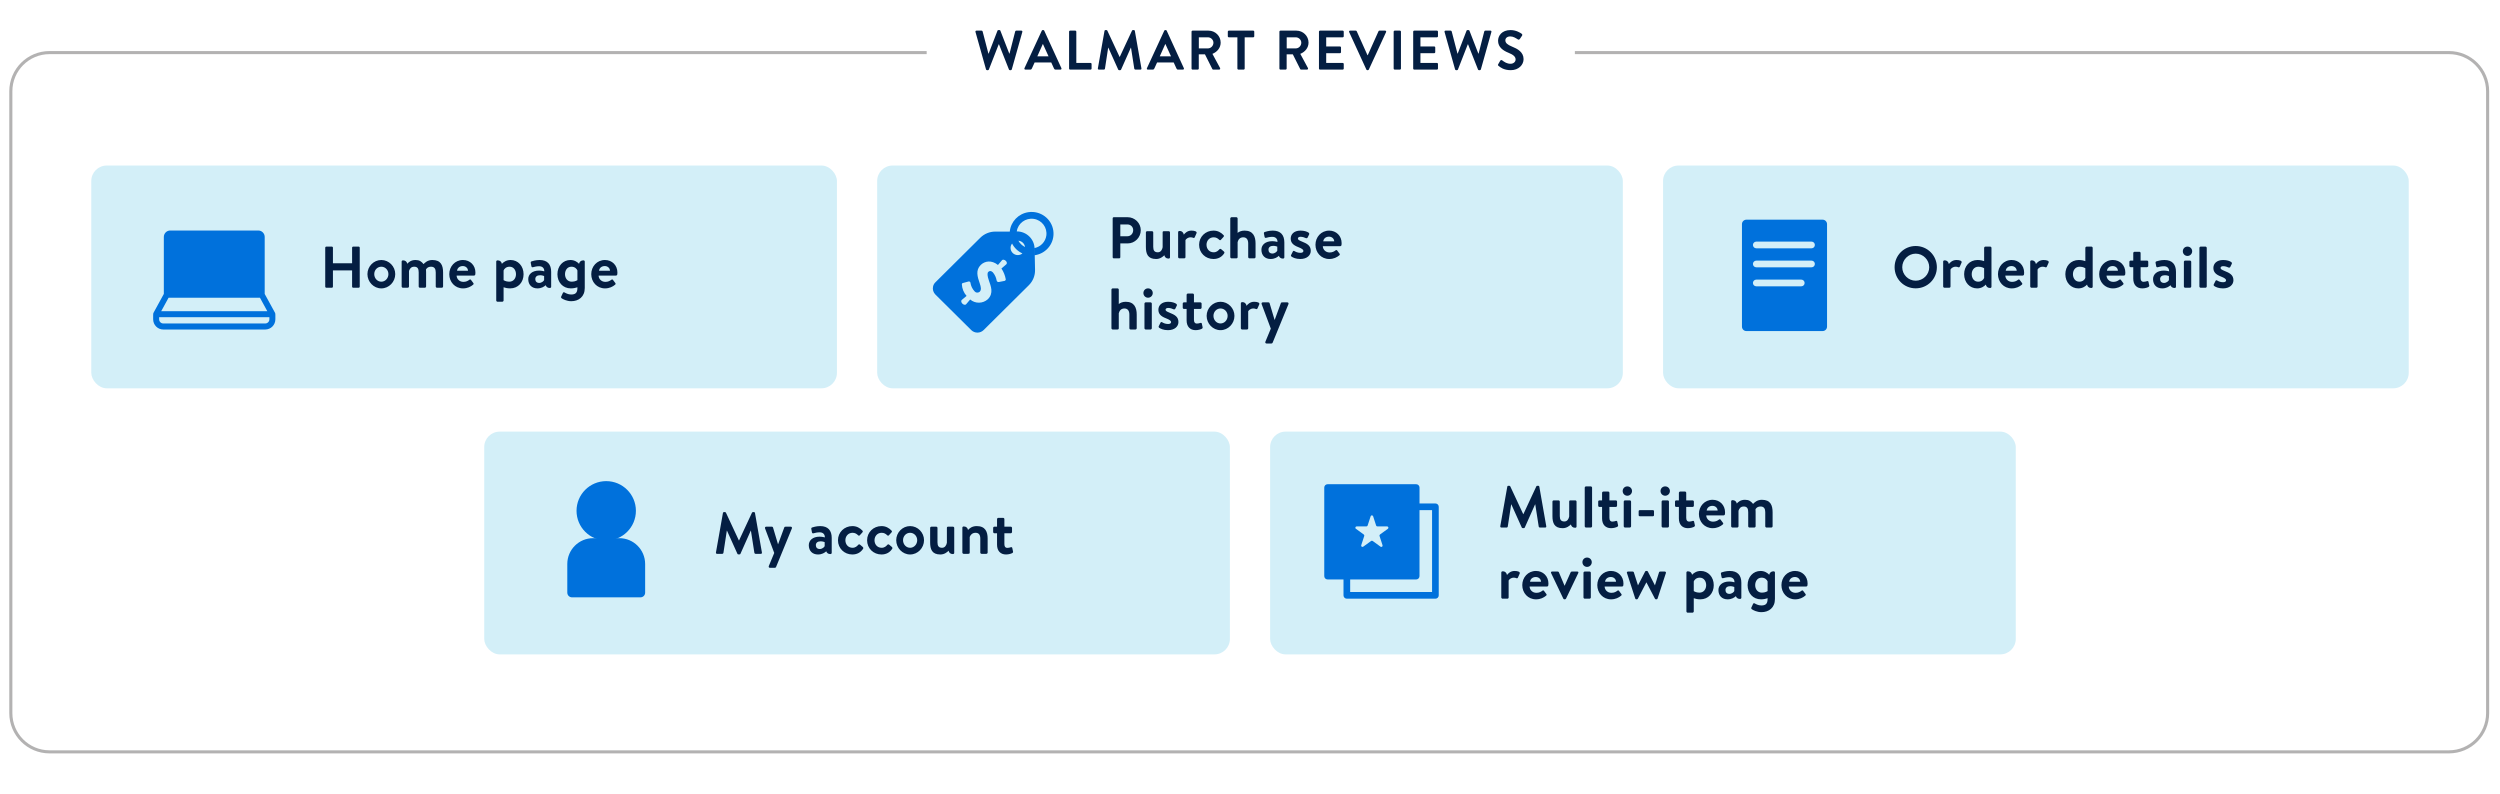 <?xml version="1.0" encoding="UTF-8"?> <svg xmlns="http://www.w3.org/2000/svg" width="1616" height="513" viewBox="0 0 1616 513" fill="none"><g clip-path="url(#clip0_1_2)"><path fill-rule="evenodd" clip-rule="evenodd" d="M599 33H32C17.641 33 6 44.641 6 59V461C6 475.359 17.641 487 32 487H1583C1597.36 487 1609 475.359 1609 461V59C1609 44.641 1597.36 33 1583 33H1018V35H1583C1596.25 35 1607 45.745 1607 59V461C1607 474.255 1596.25 485 1583 485H32C18.745 485 8 474.255 8 461V59C8 45.745 18.745 35 32 35H599V33Z" fill="#B3B2B2"></path><rect x="59" y="107" width="482" height="144" rx="10" fill="#D3EFF8"></rect><rect x="567" y="107" width="482" height="144" rx="10" fill="#D3EFF8"></rect><rect x="1075" y="107" width="482" height="144" rx="10" fill="#D3EFF8"></rect><rect x="313" y="279" width="482" height="144" rx="10" fill="#D3EFF8"></rect><rect x="821" y="279" width="482" height="144" rx="10" fill="#D3EFF8"></rect><path d="M637.357 44.856L630.553 20.664C630.409 20.16 630.697 19.8 631.201 19.8H634.513C634.801 19.8 635.089 20.052 635.161 20.304L638.905 34.668H639.049L644.773 19.836C644.845 19.62 645.025 19.44 645.385 19.44H646.033C646.393 19.44 646.573 19.62 646.645 19.836L652.405 34.668H652.549L656.221 20.304C656.293 20.052 656.581 19.8 656.869 19.8H660.181C660.685 19.8 660.973 20.16 660.829 20.664L654.025 44.856C653.953 45.144 653.665 45.36 653.377 45.36H652.801C652.477 45.36 652.261 45.18 652.189 44.964L645.745 28.656H645.565L639.193 44.964C639.085 45.18 638.941 45.36 638.581 45.36H638.005C637.717 45.36 637.429 45.144 637.357 44.856ZM662.831 45C662.291 45 662.003 44.532 662.219 44.064L673.415 19.836C673.523 19.62 673.703 19.44 674.027 19.44H674.387C674.747 19.44 674.891 19.62 674.999 19.836L686.087 44.064C686.303 44.532 686.015 45 685.475 45H682.343C681.803 45 681.551 44.784 681.299 44.28L679.535 40.392H668.771L667.007 44.28C666.863 44.64 666.539 45 665.963 45H662.831ZM670.535 36.396H677.771L674.171 28.476H674.063L670.535 36.396ZM691.054 44.316V20.484C691.054 20.124 691.342 19.8 691.738 19.8H695.05C695.41 19.8 695.734 20.124 695.734 20.484V40.68H704.914C705.31 40.68 705.598 41.004 705.598 41.364V44.316C705.598 44.676 705.31 45 704.914 45H691.738C691.342 45 691.054 44.676 691.054 44.316ZM709.662 44.172L713.946 19.98C713.982 19.692 714.198 19.44 714.594 19.44H715.17C715.458 19.44 715.674 19.584 715.782 19.8L723.702 36.792C723.774 36.792 723.774 36.792 723.81 36.792L731.73 19.8C731.838 19.584 732.018 19.44 732.342 19.44H732.918C733.314 19.44 733.53 19.692 733.566 19.98L737.814 44.172C737.922 44.676 737.634 45 737.166 45H733.89C733.566 45 733.278 44.712 733.206 44.46L731.082 30.816C731.046 30.816 730.974 30.816 730.974 30.816L724.674 44.964C724.602 45.18 724.386 45.36 724.062 45.36H723.414C723.09 45.36 722.91 45.18 722.802 44.964L716.43 30.816C716.43 30.816 716.358 30.816 716.322 30.816L714.234 44.46C714.198 44.712 713.91 45 713.586 45H710.346C709.878 45 709.59 44.676 709.662 44.172ZM741.989 45C741.449 45 741.161 44.532 741.377 44.064L752.573 19.836C752.681 19.62 752.861 19.44 753.185 19.44H753.545C753.905 19.44 754.049 19.62 754.157 19.836L765.245 44.064C765.461 44.532 765.173 45 764.633 45H761.501C760.961 45 760.709 44.784 760.457 44.28L758.693 40.392H747.929L746.165 44.28C746.021 44.64 745.697 45 745.121 45H741.989ZM749.693 36.396H756.929L753.329 28.476H753.221L749.693 36.396ZM770.212 44.316V20.484C770.212 20.124 770.5 19.8 770.896 19.8H781.192C785.512 19.8 789.04 23.256 789.04 27.54C789.04 30.852 786.844 33.552 783.712 34.812L788.644 43.956C788.896 44.424 788.644 45 788.032 45H784.252C783.928 45 783.748 44.82 783.676 44.676L778.888 35.136H774.892V44.316C774.892 44.676 774.568 45 774.208 45H770.896C770.5 45 770.212 44.676 770.212 44.316ZM774.928 31.284H780.796C782.704 31.284 784.36 29.628 784.36 27.612C784.36 25.704 782.704 24.12 780.796 24.12H774.928V31.284ZM799.846 44.316V24.12H794.338C793.942 24.12 793.654 23.796 793.654 23.436V20.484C793.654 20.124 793.942 19.8 794.338 19.8H810.07C810.466 19.8 810.754 20.124 810.754 20.484V23.436C810.754 23.796 810.466 24.12 810.07 24.12H804.562V44.316C804.562 44.676 804.238 45 803.878 45H800.53C800.17 45 799.846 44.676 799.846 44.316ZM827.01 44.316V20.484C827.01 20.124 827.298 19.8 827.694 19.8H837.99C842.31 19.8 845.838 23.256 845.838 27.54C845.838 30.852 843.642 33.552 840.51 34.812L845.442 43.956C845.694 44.424 845.442 45 844.83 45H841.05C840.726 45 840.546 44.82 840.474 44.676L835.686 35.136H831.69V44.316C831.69 44.676 831.366 45 831.006 45H827.694C827.298 45 827.01 44.676 827.01 44.316ZM831.726 31.284H837.594C839.502 31.284 841.158 29.628 841.158 27.612C841.158 25.704 839.502 24.12 837.594 24.12H831.726V31.284ZM852.576 44.316V20.484C852.576 20.124 852.864 19.8 853.26 19.8H867.912C868.308 19.8 868.596 20.124 868.596 20.484V23.436C868.596 23.796 868.308 24.12 867.912 24.12H857.256V30.024H866.148C866.508 30.024 866.832 30.348 866.832 30.708V33.696C866.832 34.092 866.508 34.38 866.148 34.38H857.256V40.68H867.912C868.308 40.68 868.596 41.004 868.596 41.364V44.316C868.596 44.676 868.308 45 867.912 45H853.26C852.864 45 852.576 44.676 852.576 44.316ZM883.218 44.964L872.094 20.736C871.878 20.268 872.166 19.8 872.706 19.8H876.378C876.702 19.8 876.918 20.016 876.99 20.196L883.938 35.676H884.118L891.066 20.196C891.138 20.016 891.354 19.8 891.678 19.8H895.35C895.89 19.8 896.178 20.268 895.962 20.736L884.802 44.964C884.694 45.18 884.514 45.36 884.19 45.36H883.83C883.506 45.36 883.326 45.18 883.218 44.964ZM900.86 44.316V20.484C900.86 20.124 901.184 19.8 901.544 19.8H904.892C905.252 19.8 905.576 20.124 905.576 20.484V44.316C905.576 44.676 905.252 45 904.892 45H901.544C901.184 45 900.86 44.676 900.86 44.316ZM913.488 44.316V20.484C913.488 20.124 913.776 19.8 914.172 19.8H928.824C929.22 19.8 929.508 20.124 929.508 20.484V23.436C929.508 23.796 929.22 24.12 928.824 24.12H918.168V30.024H927.06C927.42 30.024 927.744 30.348 927.744 30.708V33.696C927.744 34.092 927.42 34.38 927.06 34.38H918.168V40.68H928.824C929.22 40.68 929.508 41.004 929.508 41.364V44.316C929.508 44.676 929.22 45 928.824 45H914.172C913.776 45 913.488 44.676 913.488 44.316ZM940.566 44.856L933.762 20.664C933.618 20.16 933.906 19.8 934.41 19.8H937.722C938.01 19.8 938.298 20.052 938.37 20.304L942.114 34.668H942.258L947.982 19.836C948.054 19.62 948.234 19.44 948.594 19.44H949.242C949.602 19.44 949.782 19.62 949.854 19.836L955.614 34.668H955.758L959.43 20.304C959.502 20.052 959.79 19.8 960.078 19.8H963.39C963.894 19.8 964.182 20.16 964.038 20.664L957.234 44.856C957.162 45.144 956.874 45.36 956.586 45.36H956.01C955.686 45.36 955.47 45.18 955.398 44.964L948.954 28.656H948.774L942.402 44.964C942.294 45.18 942.15 45.36 941.79 45.36H941.214C940.926 45.36 940.638 45.144 940.566 44.856ZM976.557 45.36C972.021 45.36 969.681 43.452 968.637 42.552C968.277 42.264 968.133 42.048 968.457 41.472L969.753 39.24C970.041 38.736 970.653 38.736 970.977 38.988C972.453 40.104 974.073 41.22 976.413 41.22C978.285 41.22 979.689 39.996 979.689 38.448C979.689 36.612 978.141 35.352 975.117 34.128C971.733 32.76 968.349 30.6 968.349 26.352C968.349 23.148 970.725 19.44 976.449 19.44C980.121 19.44 982.929 21.312 983.649 21.852C984.009 22.068 984.117 22.68 983.865 23.04L982.497 25.092C982.209 25.524 981.669 25.812 981.237 25.524C979.689 24.552 978.213 23.544 976.233 23.544C974.181 23.544 973.065 24.696 973.065 26.064C973.065 27.756 974.397 28.908 977.313 30.096C980.805 31.5 984.837 33.588 984.837 38.232C984.837 41.94 981.633 45.36 976.557 45.36Z" fill="#041E42"></path><path d="M210.23 185.278V160.122C210.23 159.742 210.572 159.4 210.952 159.4H214.486C214.904 159.4 215.208 159.742 215.208 160.122V170.192H227.596V160.122C227.596 159.742 227.9 159.4 228.318 159.4H231.814C232.194 159.4 232.536 159.742 232.536 160.122V185.278C232.536 185.658 232.194 186 231.814 186H228.318C227.9 186 227.596 185.658 227.596 185.278V174.79H215.208V185.278C215.208 185.658 214.904 186 214.486 186H210.952C210.572 186 210.23 185.658 210.23 185.278ZM237.508 177.184C237.508 172.244 241.536 168.064 246.476 168.064C251.454 168.064 255.482 172.244 255.482 177.184C255.482 182.2 251.454 186.418 246.476 186.418C241.536 186.418 237.508 182.2 237.508 177.184ZM241.916 177.184C241.916 179.882 243.93 182.086 246.476 182.086C249.022 182.086 251.074 179.882 251.074 177.184C251.074 174.524 249.022 172.396 246.476 172.396C243.93 172.396 241.916 174.524 241.916 177.184ZM259.622 185.164V169.09C259.622 168.672 259.926 168.292 260.534 168.292C262.092 168.292 263.004 169.242 263.27 170.496C264.03 169.622 265.588 168.064 268.552 168.064C271.098 168.064 272.352 168.976 273.796 170.724C274.556 169.926 276.304 168.064 279.458 168.064C285.082 168.064 286.412 171.636 286.412 176.196V185.164C286.412 185.62 286.032 186 285.538 186H282.498C282.042 186 281.662 185.62 281.662 185.164V176.082C281.662 173.802 280.826 172.396 278.622 172.396C276.076 172.396 275.354 174.22 275.354 174.22C275.354 174.22 275.43 175.094 275.43 175.892V185.164C275.43 185.62 275.012 186 274.594 186H271.478C270.984 186 270.642 185.62 270.642 185.164V176.082C270.642 173.802 269.996 172.396 267.754 172.396C265.588 172.396 264.79 173.916 264.372 175.132V185.164C264.372 185.62 263.954 186 263.536 186H260.458C260.04 186 259.622 185.62 259.622 185.164ZM290.406 177.222C290.406 172.282 294.054 168.064 299.26 168.064C303.82 168.064 307.316 171.446 307.316 176.196C307.316 176.462 307.278 177.07 307.24 177.336C307.202 177.792 306.784 178.134 306.404 178.134H295.156C295.194 180.3 296.98 182.2 299.526 182.2C301.274 182.2 302.49 181.554 303.288 180.908C303.706 180.566 304.162 180.528 304.428 180.908L305.91 182.884C306.214 183.226 306.252 183.644 305.834 184.024C304.314 185.316 302.148 186.418 299.298 186.418C294.054 186.418 290.406 182.238 290.406 177.222ZM295.422 175.018H302.528C302.452 173.308 301.084 171.978 299.146 171.978C297.018 171.978 295.65 173.27 295.422 175.018ZM338.438 177.26C338.438 182.39 334.98 186.418 329.736 186.418C327.988 186.418 326.316 186 325.518 185.696V194.208C325.518 194.626 325.1 195.044 324.682 195.044H321.604C321.148 195.044 320.768 194.626 320.768 194.208V169.09C320.768 168.672 321.072 168.292 321.68 168.292C323.276 168.292 324.15 169.242 324.416 170.534C325.442 169.432 327.304 168.064 330.04 168.064C334.828 168.064 338.438 171.94 338.438 177.26ZM325.518 174.828V181.098C325.518 181.098 326.962 182.086 329.166 182.086C332.054 182.086 333.536 179.73 333.536 177.26C333.536 174.79 332.13 172.396 329.394 172.396C327.114 172.396 325.898 173.84 325.518 174.828ZM341.455 180.414C341.455 177.298 344.001 174.904 348.447 174.904C350.233 174.904 351.829 175.398 351.829 175.398C351.905 173.156 350.385 172.092 348.523 172.092C346.965 172.092 345.483 172.434 344.457 172.738C343.887 172.928 343.545 172.51 343.469 171.978L343.089 170.002C342.937 169.356 343.279 169.052 343.659 168.938C344.039 168.786 346.395 168.064 348.789 168.064C353.881 168.064 356.275 170.914 356.275 175.702V185.354C356.275 185.772 355.971 186.152 355.363 186.152C353.957 186.152 353.083 185.392 352.741 184.366C351.677 185.316 349.967 186.418 347.383 186.418C343.887 186.418 341.455 184.176 341.455 180.414ZM346.015 180.414C346.015 181.896 346.927 182.884 348.561 182.884C350.119 182.884 351.487 181.668 351.715 181.022V178.438C351.715 178.438 350.537 177.906 349.131 177.906C347.117 177.906 346.015 178.856 346.015 180.414ZM377.989 186.19C377.989 191.852 374.037 194.702 369.249 194.702C366.361 194.702 363.777 193.372 362.941 192.726C362.675 192.498 362.561 192.042 362.751 191.738L363.891 189.268C364.043 188.926 364.537 188.812 364.917 189.04C365.563 189.42 367.273 190.37 369.097 190.37C371.795 190.37 373.239 189.458 373.239 186.19V185.696C372.441 186 370.769 186.418 369.021 186.418C363.777 186.418 360.319 182.39 360.319 177.26C360.319 171.94 363.929 168.064 368.717 168.064C371.453 168.064 373.315 169.47 374.303 170.534C374.569 169.242 375.481 168.292 377.077 168.292C377.685 168.292 377.989 168.672 377.989 169.09V186.19ZM373.239 181.098V174.828C372.859 173.84 371.643 172.396 369.363 172.396C366.627 172.396 365.221 174.79 365.221 177.26C365.221 179.73 366.703 182.086 369.591 182.086C371.795 182.086 373.239 181.098 373.239 181.098ZM382.185 177.222C382.185 172.282 385.833 168.064 391.039 168.064C395.599 168.064 399.095 171.446 399.095 176.196C399.095 176.462 399.057 177.07 399.019 177.336C398.981 177.792 398.563 178.134 398.183 178.134H386.935C386.973 180.3 388.759 182.2 391.305 182.2C393.053 182.2 394.269 181.554 395.067 180.908C395.485 180.566 395.941 180.528 396.207 180.908L397.689 182.884C397.993 183.226 398.031 183.644 397.613 184.024C396.093 185.316 393.927 186.418 391.077 186.418C385.833 186.418 382.185 182.238 382.185 177.222ZM387.201 175.018H394.307C394.231 173.308 392.863 171.978 390.925 171.978C388.797 171.978 387.429 173.27 387.201 175.018Z" fill="#041E42"></path><path d="M719.23 166.278V141.122C719.23 140.742 719.534 140.4 719.952 140.4H728.882C733.556 140.4 737.394 144.2 737.394 148.798C737.394 153.51 733.556 157.348 728.92 157.348H724.17V166.278C724.17 166.658 723.828 167 723.448 167H719.952C719.534 167 719.23 166.658 719.23 166.278ZM724.17 152.712H728.73C730.858 152.712 732.492 151.002 732.492 148.76C732.492 146.67 730.858 145.074 728.73 145.074H724.17V152.712ZM740.702 159.59V150.28C740.702 149.786 741.082 149.444 741.538 149.444H744.616C745.072 149.444 745.452 149.786 745.452 150.28V159.59C745.452 161.908 746.25 163.086 748.416 163.086C750.354 163.086 751.266 161.338 751.532 159.818V150.28C751.532 149.596 751.76 149.444 752.482 149.444H755.446C755.902 149.444 756.282 149.786 756.282 150.28V166.354C756.282 166.772 755.978 167.152 755.37 167.152C753.774 167.152 752.9 166.24 752.634 164.986C751.684 165.936 749.898 167.418 747.314 167.418C741.88 167.418 740.702 164.036 740.702 159.59ZM761.534 166.164V150.09C761.534 149.672 761.838 149.292 762.446 149.292C764.08 149.292 764.992 150.356 765.22 151.686C765.866 150.812 767.462 149.064 770.122 149.064C772.212 149.064 773.922 149.634 773.428 150.774L772.288 153.358C772.098 153.776 771.68 153.928 771.262 153.738C770.844 153.548 770.426 153.396 769.628 153.396C767.728 153.396 766.588 154.612 766.284 155.22V166.164C766.284 166.81 765.866 167 765.296 167H762.37C761.952 167 761.534 166.62 761.534 166.164ZM775.1 158.222C775.1 153.054 779.204 149.064 784.41 149.064C787.146 149.064 789.274 150.242 790.946 152.028C791.326 152.408 791.136 152.902 790.756 153.282L789.16 155.03C788.78 155.448 788.362 155.258 788.02 154.916C787.184 154.118 786.158 153.396 784.524 153.396C781.788 153.396 779.888 155.524 779.888 158.222C779.888 160.958 781.75 163.086 784.486 163.086C786.424 163.086 787.45 162.022 788.21 161.148C788.476 160.844 789.008 160.768 789.312 161.034L791.022 162.478C791.44 162.858 791.63 163.276 791.326 163.732C789.844 166.05 787.488 167.418 784.372 167.418C779.242 167.418 775.1 163.504 775.1 158.222ZM795.247 166.164V141.236C795.247 140.818 795.665 140.4 796.083 140.4H799.161C799.617 140.4 799.997 140.818 799.997 141.236V150.546C800.871 149.786 802.391 149.064 804.481 149.064C810.067 149.064 811.587 152.94 811.587 157.348V166.164C811.587 166.62 811.169 167 810.751 167H807.673C807.217 167 806.837 166.62 806.837 166.164V157.31C806.837 154.878 805.735 153.396 803.645 153.396C801.593 153.396 800.453 154.688 799.997 156.474V166.164C799.997 166.658 799.769 167 799.085 167H796.083C795.665 167 795.247 166.62 795.247 166.164ZM815.378 161.414C815.378 158.298 817.924 155.904 822.37 155.904C824.156 155.904 825.752 156.398 825.752 156.398C825.828 154.156 824.308 153.092 822.446 153.092C820.888 153.092 819.406 153.434 818.38 153.738C817.81 153.928 817.468 153.51 817.392 152.978L817.012 151.002C816.86 150.356 817.202 150.052 817.582 149.938C817.962 149.786 820.318 149.064 822.712 149.064C827.804 149.064 830.198 151.914 830.198 156.702V166.354C830.198 166.772 829.894 167.152 829.286 167.152C827.88 167.152 827.006 166.392 826.664 165.366C825.6 166.316 823.89 167.418 821.306 167.418C817.81 167.418 815.378 165.176 815.378 161.414ZM819.938 161.414C819.938 162.896 820.85 163.884 822.484 163.884C824.042 163.884 825.41 162.668 825.638 162.022V159.438C825.638 159.438 824.46 158.906 823.054 158.906C821.04 158.906 819.938 159.856 819.938 161.414ZM840.512 167.418C837.586 167.418 835.762 166.506 834.774 165.822C834.546 165.67 834.356 165.252 834.546 164.872L835.686 162.592C835.876 162.174 836.294 162.022 836.712 162.288C837.51 162.782 838.764 163.428 840.588 163.428C841.918 163.428 842.526 162.934 842.526 162.174C842.526 161.376 841.538 160.654 839.22 159.742C835.838 158.45 834.318 156.854 834.318 154.194C834.318 151.534 836.332 149.064 840.626 149.064C843.21 149.064 844.882 149.748 845.832 150.356C846.212 150.66 846.44 151.116 846.212 151.572L845.224 153.586C844.958 154.004 844.502 154.08 844.122 153.928C843.286 153.548 842.07 153.054 840.626 153.054C839.448 153.054 838.954 153.624 838.954 154.194C838.954 154.992 839.828 155.41 841.462 156.094C844.844 157.462 847.276 158.678 847.276 162.174C847.276 164.948 844.92 167.418 840.512 167.418ZM850.319 158.222C850.319 153.282 853.967 149.064 859.173 149.064C863.733 149.064 867.229 152.446 867.229 157.196C867.229 157.462 867.191 158.07 867.153 158.336C867.115 158.792 866.697 159.134 866.317 159.134H855.069C855.107 161.3 856.893 163.2 859.439 163.2C861.187 163.2 862.403 162.554 863.201 161.908C863.619 161.566 864.075 161.528 864.341 161.908L865.823 163.884C866.127 164.226 866.165 164.644 865.747 165.024C864.227 166.316 862.061 167.418 859.211 167.418C853.967 167.418 850.319 163.238 850.319 158.222ZM855.335 156.018H862.441C862.365 154.308 860.997 152.978 859.059 152.978C856.931 152.978 855.563 154.27 855.335 156.018ZM718.432 212.164V187.236C718.432 186.818 718.85 186.4 719.268 186.4H722.346C722.802 186.4 723.182 186.818 723.182 187.236V196.546C724.056 195.786 725.576 195.064 727.666 195.064C733.252 195.064 734.772 198.94 734.772 203.348V212.164C734.772 212.62 734.354 213 733.936 213H730.858C730.402 213 730.022 212.62 730.022 212.164V203.31C730.022 200.878 728.92 199.396 726.83 199.396C724.778 199.396 723.638 200.688 723.182 202.474V212.164C723.182 212.658 722.954 213 722.27 213H719.268C718.85 213 718.432 212.62 718.432 212.164ZM739.779 212.164V196.28C739.779 195.786 740.197 195.444 740.615 195.444H743.693C744.111 195.444 744.529 195.786 744.529 196.28V212.164C744.529 212.62 744.111 213 743.693 213H740.615C740.197 213 739.779 212.62 739.779 212.164ZM742.097 192.442C740.387 192.442 739.095 191.074 739.095 189.402C739.095 187.73 740.387 186.4 742.097 186.4C743.807 186.4 745.137 187.73 745.137 189.402C745.137 191.074 743.807 192.442 742.097 192.442ZM754.976 213.418C752.05 213.418 750.226 212.506 749.238 211.822C749.01 211.67 748.82 211.252 749.01 210.872L750.15 208.592C750.34 208.174 750.758 208.022 751.176 208.288C751.974 208.782 753.228 209.428 755.052 209.428C756.382 209.428 756.99 208.934 756.99 208.174C756.99 207.376 756.002 206.654 753.684 205.742C750.302 204.45 748.782 202.854 748.782 200.194C748.782 197.534 750.796 195.064 755.09 195.064C757.674 195.064 759.346 195.748 760.296 196.356C760.676 196.66 760.904 197.116 760.676 197.572L759.688 199.586C759.422 200.004 758.966 200.08 758.586 199.928C757.75 199.548 756.534 199.054 755.09 199.054C753.912 199.054 753.418 199.624 753.418 200.194C753.418 200.992 754.292 201.41 755.926 202.094C759.308 203.462 761.74 204.678 761.74 208.174C761.74 210.948 759.384 213.418 754.976 213.418ZM767.025 199.7H765.315C764.859 199.7 764.517 199.282 764.517 198.864V196.28C764.517 195.786 764.859 195.444 765.315 195.444H767.025V190.58C767.025 190.124 767.443 189.744 767.861 189.744H770.977C771.433 189.744 771.775 190.124 771.775 190.58V195.444H775.879C776.335 195.444 776.715 195.786 776.715 196.28V198.864C776.715 199.282 776.335 199.7 775.879 199.7H771.775V206.768C771.775 208.478 772.535 209.162 773.637 209.162C774.397 209.162 775.423 208.934 775.879 208.744C776.373 208.554 776.791 208.782 776.867 209.2L777.361 211.48C777.475 211.936 777.285 212.278 776.867 212.506C776.259 212.848 774.663 213.418 772.839 213.418C769.267 213.418 767.025 211.1 767.025 207.11V199.7ZM779.97 204.184C779.97 199.244 783.998 195.064 788.938 195.064C793.916 195.064 797.944 199.244 797.944 204.184C797.944 209.2 793.916 213.418 788.938 213.418C783.998 213.418 779.97 209.2 779.97 204.184ZM784.378 204.184C784.378 206.882 786.392 209.086 788.938 209.086C791.484 209.086 793.536 206.882 793.536 204.184C793.536 201.524 791.484 199.396 788.938 199.396C786.392 199.396 784.378 201.524 784.378 204.184ZM802.084 212.164V196.09C802.084 195.672 802.388 195.292 802.996 195.292C804.63 195.292 805.542 196.356 805.77 197.686C806.416 196.812 808.012 195.064 810.672 195.064C812.762 195.064 814.472 195.634 813.978 196.774L812.838 199.358C812.648 199.776 812.23 199.928 811.812 199.738C811.394 199.548 810.976 199.396 810.178 199.396C808.278 199.396 807.138 200.612 806.834 201.22V212.164C806.834 212.81 806.416 213 805.846 213H802.92C802.502 213 802.084 212.62 802.084 212.164ZM818.717 222.044C818.033 222.044 817.691 221.474 817.957 220.866L821.453 212.43L815.525 196.584C815.297 195.976 815.601 195.444 816.285 195.444H819.933C820.313 195.444 820.579 195.634 820.655 195.938L823.885 206.768H823.961L827.951 195.938C828.141 195.444 828.521 195.444 829.053 195.444H832.093C832.777 195.444 833.081 196.014 832.853 196.584L822.631 221.512C822.517 221.778 822.213 222.044 821.871 222.044H818.717Z" fill="#041E42"></path><path d="M1224.67 172.738C1224.67 165.138 1230.71 159.02 1238.31 159.02C1245.91 159.02 1251.99 165.138 1251.99 172.738C1251.99 180.338 1245.91 186.38 1238.31 186.38C1230.71 186.38 1224.67 180.338 1224.67 172.738ZM1229.61 172.738C1229.61 177.526 1233.53 181.44 1238.31 181.44C1243.1 181.44 1247.05 177.526 1247.05 172.738C1247.05 167.95 1243.1 163.96 1238.31 163.96C1233.53 163.96 1229.61 167.95 1229.61 172.738ZM1256.06 185.164V169.09C1256.06 168.672 1256.36 168.292 1256.97 168.292C1258.6 168.292 1259.51 169.356 1259.74 170.686C1260.39 169.812 1261.98 168.064 1264.64 168.064C1266.73 168.064 1268.44 168.634 1267.95 169.774L1266.81 172.358C1266.62 172.776 1266.2 172.928 1265.78 172.738C1265.37 172.548 1264.95 172.396 1264.15 172.396C1262.25 172.396 1261.11 173.612 1260.81 174.22V185.164C1260.81 185.81 1260.39 186 1259.82 186H1256.89C1256.47 186 1256.06 185.62 1256.06 185.164ZM1269.62 177.222C1269.62 172.092 1273.08 168.064 1278.32 168.064C1280.07 168.064 1281.74 168.482 1282.54 168.786V160.236C1282.54 159.818 1282.96 159.4 1283.38 159.4H1286.46C1286.91 159.4 1287.29 159.818 1287.29 160.236V185.354C1287.29 185.772 1286.99 186.152 1286.38 186.152C1284.78 186.152 1283.87 185.202 1283.64 183.948C1282.62 185.05 1280.79 186.418 1278.02 186.418C1273.23 186.418 1269.62 182.542 1269.62 177.222ZM1282.54 179.654V173.384C1282.54 173.384 1281.1 172.396 1278.89 172.396C1276.01 172.396 1274.52 174.752 1274.52 177.222C1274.52 179.692 1275.93 182.086 1278.67 182.086C1280.95 182.086 1282.16 180.642 1282.54 179.654ZM1291.49 177.222C1291.49 172.282 1295.14 168.064 1300.34 168.064C1304.9 168.064 1308.4 171.446 1308.4 176.196C1308.4 176.462 1308.36 177.07 1308.32 177.336C1308.28 177.792 1307.87 178.134 1307.49 178.134H1296.24C1296.28 180.3 1298.06 182.2 1300.61 182.2C1302.36 182.2 1303.57 181.554 1304.37 180.908C1304.79 180.566 1305.24 180.528 1305.51 180.908L1306.99 182.884C1307.3 183.226 1307.33 183.644 1306.92 184.024C1305.4 185.316 1303.23 186.418 1300.38 186.418C1295.14 186.418 1291.49 182.238 1291.49 177.222ZM1296.5 175.018H1303.61C1303.53 173.308 1302.17 171.978 1300.23 171.978C1298.1 171.978 1296.73 173.27 1296.5 175.018ZM1312.34 185.164V169.09C1312.34 168.672 1312.64 168.292 1313.25 168.292C1314.89 168.292 1315.8 169.356 1316.03 170.686C1316.67 169.812 1318.27 168.064 1320.93 168.064C1323.02 168.064 1324.73 168.634 1324.23 169.774L1323.09 172.358C1322.9 172.776 1322.49 172.928 1322.07 172.738C1321.65 172.548 1321.23 172.396 1320.43 172.396C1318.53 172.396 1317.39 173.612 1317.09 174.22V185.164C1317.09 185.81 1316.67 186 1316.1 186H1313.18C1312.76 186 1312.34 185.62 1312.34 185.164ZM1335.04 177.222C1335.04 172.092 1338.5 168.064 1343.75 168.064C1345.49 168.064 1347.17 168.482 1347.96 168.786V160.236C1347.96 159.818 1348.38 159.4 1348.8 159.4H1351.88C1352.33 159.4 1352.71 159.818 1352.71 160.236V185.354C1352.71 185.772 1352.41 186.152 1351.8 186.152C1350.21 186.152 1349.29 185.202 1349.07 183.948C1348.04 185.05 1346.22 186.418 1343.44 186.418C1338.65 186.418 1335.04 182.542 1335.04 177.222ZM1347.96 179.654V173.384C1347.96 173.384 1346.52 172.396 1344.32 172.396C1341.43 172.396 1339.95 174.752 1339.95 177.222C1339.95 179.692 1341.35 182.086 1344.09 182.086C1346.37 182.086 1347.58 180.642 1347.96 179.654ZM1356.91 177.222C1356.91 172.282 1360.56 168.064 1365.76 168.064C1370.32 168.064 1373.82 171.446 1373.82 176.196C1373.82 176.462 1373.78 177.07 1373.74 177.336C1373.71 177.792 1373.29 178.134 1372.91 178.134H1361.66C1361.7 180.3 1363.48 182.2 1366.03 182.2C1367.78 182.2 1368.99 181.554 1369.79 180.908C1370.21 180.566 1370.67 180.528 1370.93 180.908L1372.41 182.884C1372.72 183.226 1372.76 183.644 1372.34 184.024C1370.82 185.316 1368.65 186.418 1365.8 186.418C1360.56 186.418 1356.91 182.238 1356.91 177.222ZM1361.93 175.018H1369.03C1368.96 173.308 1367.59 171.978 1365.65 171.978C1363.52 171.978 1362.15 173.27 1361.93 175.018ZM1378.94 172.7H1377.23C1376.78 172.7 1376.43 172.282 1376.43 171.864V169.28C1376.43 168.786 1376.78 168.444 1377.23 168.444H1378.94V163.58C1378.94 163.124 1379.36 162.744 1379.78 162.744H1382.89C1383.35 162.744 1383.69 163.124 1383.69 163.58V168.444H1387.8C1388.25 168.444 1388.63 168.786 1388.63 169.28V171.864C1388.63 172.282 1388.25 172.7 1387.8 172.7H1383.69V179.768C1383.69 181.478 1384.45 182.162 1385.55 182.162C1386.31 182.162 1387.34 181.934 1387.8 181.744C1388.29 181.554 1388.71 181.782 1388.78 182.2L1389.28 184.48C1389.39 184.936 1389.2 185.278 1388.78 185.506C1388.18 185.848 1386.58 186.418 1384.76 186.418C1381.18 186.418 1378.94 184.1 1378.94 180.11V172.7ZM1391.73 180.414C1391.73 177.298 1394.28 174.904 1398.73 174.904C1400.51 174.904 1402.11 175.398 1402.11 175.398C1402.18 173.156 1400.66 172.092 1398.8 172.092C1397.24 172.092 1395.76 172.434 1394.74 172.738C1394.17 172.928 1393.82 172.51 1393.75 171.978L1393.37 170.002C1393.22 169.356 1393.56 169.052 1393.94 168.938C1394.32 168.786 1396.67 168.064 1399.07 168.064C1404.16 168.064 1406.55 170.914 1406.55 175.702V185.354C1406.55 185.772 1406.25 186.152 1405.64 186.152C1404.24 186.152 1403.36 185.392 1403.02 184.366C1401.96 185.316 1400.25 186.418 1397.66 186.418C1394.17 186.418 1391.73 184.176 1391.73 180.414ZM1396.29 180.414C1396.29 181.896 1397.21 182.884 1398.84 182.884C1400.4 182.884 1401.77 181.668 1401.99 181.022V178.438C1401.99 178.438 1400.82 177.906 1399.41 177.906C1397.4 177.906 1396.29 178.856 1396.29 180.414ZM1411.66 185.164V169.28C1411.66 168.786 1412.08 168.444 1412.5 168.444H1415.58C1415.99 168.444 1416.41 168.786 1416.41 169.28V185.164C1416.41 185.62 1415.99 186 1415.58 186H1412.5C1412.08 186 1411.66 185.62 1411.66 185.164ZM1413.98 165.442C1412.27 165.442 1410.98 164.074 1410.98 162.402C1410.98 160.73 1412.27 159.4 1413.98 159.4C1415.69 159.4 1417.02 160.73 1417.02 162.402C1417.02 164.074 1415.69 165.442 1413.98 165.442ZM1421.69 185.164V160.236C1421.69 159.818 1422.11 159.4 1422.53 159.4H1425.61C1426.02 159.4 1426.44 159.818 1426.44 160.236V185.164C1426.44 185.62 1426.02 186 1425.61 186H1422.53C1422.11 186 1421.69 185.62 1421.69 185.164ZM1436.92 186.418C1434 186.418 1432.17 185.506 1431.19 184.822C1430.96 184.67 1430.77 184.252 1430.96 183.872L1432.1 181.592C1432.29 181.174 1432.71 181.022 1433.12 181.288C1433.92 181.782 1435.18 182.428 1437 182.428C1438.33 182.428 1438.94 181.934 1438.94 181.174C1438.94 180.376 1437.95 179.654 1435.63 178.742C1432.25 177.45 1430.73 175.854 1430.73 173.194C1430.73 170.534 1432.74 168.064 1437.04 168.064C1439.62 168.064 1441.29 168.748 1442.24 169.356C1442.62 169.66 1442.85 170.116 1442.62 170.572L1441.64 172.586C1441.37 173.004 1440.91 173.08 1440.53 172.928C1439.7 172.548 1438.48 172.054 1437.04 172.054C1435.86 172.054 1435.37 172.624 1435.37 173.194C1435.37 173.992 1436.24 174.41 1437.87 175.094C1441.26 176.462 1443.69 177.678 1443.69 181.174C1443.69 183.948 1441.33 186.418 1436.92 186.418Z" fill="#041E42"></path><path d="M462.786 357.126L467.308 331.59C467.346 331.286 467.574 331.02 467.992 331.02H468.6C468.904 331.02 469.132 331.172 469.246 331.4L477.606 349.336C477.682 349.336 477.682 349.336 477.72 349.336L486.08 331.4C486.194 331.172 486.384 331.02 486.726 331.02H487.334C487.752 331.02 487.98 331.286 488.018 331.59L492.502 357.126C492.616 357.658 492.312 358 491.818 358H488.36C488.018 358 487.714 357.696 487.638 357.43L485.396 343.028C485.358 343.028 485.282 343.028 485.282 343.028L478.632 357.962C478.556 358.19 478.328 358.38 477.986 358.38H477.302C476.96 358.38 476.77 358.19 476.656 357.962L469.93 343.028C469.93 343.028 469.854 343.028 469.816 343.028L467.612 357.43C467.574 357.696 467.27 358 466.928 358H463.508C463.014 358 462.71 357.658 462.786 357.126ZM497.729 367.044C497.045 367.044 496.703 366.474 496.969 365.866L500.465 357.43L494.537 341.584C494.309 340.976 494.613 340.444 495.297 340.444H498.945C499.325 340.444 499.591 340.634 499.667 340.938L502.897 351.768H502.973L506.963 340.938C507.153 340.444 507.533 340.444 508.065 340.444H511.105C511.789 340.444 512.093 341.014 511.865 341.584L501.643 366.512C501.529 366.778 501.225 367.044 500.883 367.044H497.729ZM522.805 352.414C522.805 349.298 525.351 346.904 529.797 346.904C531.583 346.904 533.179 347.398 533.179 347.398C533.255 345.156 531.735 344.092 529.873 344.092C528.315 344.092 526.833 344.434 525.807 344.738C525.237 344.928 524.895 344.51 524.819 343.978L524.439 342.002C524.287 341.356 524.629 341.052 525.009 340.938C525.389 340.786 527.745 340.064 530.139 340.064C535.231 340.064 537.625 342.914 537.625 347.702V357.354C537.625 357.772 537.321 358.152 536.713 358.152C535.307 358.152 534.433 357.392 534.091 356.366C533.027 357.316 531.317 358.418 528.733 358.418C525.237 358.418 522.805 356.176 522.805 352.414ZM527.365 352.414C527.365 353.896 528.277 354.884 529.911 354.884C531.469 354.884 532.837 353.668 533.065 353.022V350.438C533.065 350.438 531.887 349.906 530.481 349.906C528.467 349.906 527.365 350.856 527.365 352.414ZM541.669 349.222C541.669 344.054 545.773 340.064 550.979 340.064C553.715 340.064 555.843 341.242 557.515 343.028C557.895 343.408 557.705 343.902 557.325 344.282L555.729 346.03C555.349 346.448 554.931 346.258 554.589 345.916C553.753 345.118 552.727 344.396 551.093 344.396C548.357 344.396 546.457 346.524 546.457 349.222C546.457 351.958 548.319 354.086 551.055 354.086C552.993 354.086 554.019 353.022 554.779 352.148C555.045 351.844 555.577 351.768 555.881 352.034L557.591 353.478C558.009 353.858 558.199 354.276 557.895 354.732C556.413 357.05 554.057 358.418 550.941 358.418C545.811 358.418 541.669 354.504 541.669 349.222ZM560.493 349.222C560.493 344.054 564.597 340.064 569.803 340.064C572.539 340.064 574.667 341.242 576.339 343.028C576.719 343.408 576.529 343.902 576.149 344.282L574.553 346.03C574.173 346.448 573.755 346.258 573.413 345.916C572.577 345.118 571.551 344.396 569.917 344.396C567.181 344.396 565.281 346.524 565.281 349.222C565.281 351.958 567.143 354.086 569.879 354.086C571.817 354.086 572.843 353.022 573.603 352.148C573.869 351.844 574.401 351.768 574.705 352.034L576.415 353.478C576.833 353.858 577.023 354.276 576.719 354.732C575.237 357.05 572.881 358.418 569.765 358.418C564.635 358.418 560.493 354.504 560.493 349.222ZM579.316 349.184C579.316 344.244 583.344 340.064 588.284 340.064C593.262 340.064 597.29 344.244 597.29 349.184C597.29 354.2 593.262 358.418 588.284 358.418C583.344 358.418 579.316 354.2 579.316 349.184ZM583.724 349.184C583.724 351.882 585.738 354.086 588.284 354.086C590.83 354.086 592.882 351.882 592.882 349.184C592.882 346.524 590.83 344.396 588.284 344.396C585.738 344.396 583.724 346.524 583.724 349.184ZM601.24 350.59V341.28C601.24 340.786 601.62 340.444 602.076 340.444H605.154C605.61 340.444 605.99 340.786 605.99 341.28V350.59C605.99 352.908 606.788 354.086 608.954 354.086C610.892 354.086 611.804 352.338 612.07 350.818V341.28C612.07 340.596 612.298 340.444 613.02 340.444H615.984C616.44 340.444 616.82 340.786 616.82 341.28V357.354C616.82 357.772 616.516 358.152 615.908 358.152C614.312 358.152 613.438 357.24 613.172 355.986C612.222 356.936 610.436 358.418 607.852 358.418C602.418 358.418 601.24 355.036 601.24 350.59ZM622.072 357.164V341.09C622.072 340.672 622.376 340.292 622.984 340.292C624.58 340.292 625.492 341.28 625.72 342.572C626.708 341.508 628.342 340.064 631.382 340.064C636.968 340.064 638.412 343.826 638.412 348.082V357.164C638.412 357.62 637.994 358 637.576 358H634.498C634.042 358 633.662 357.62 633.662 357.164V348.082C633.662 345.802 632.75 344.396 630.622 344.396C628.342 344.396 627.24 345.916 626.822 347.132V357.164C626.822 357.81 626.556 358 625.72 358H622.908C622.49 358 622.072 357.62 622.072 357.164ZM644.485 344.7H642.775C642.319 344.7 641.977 344.282 641.977 343.864V341.28C641.977 340.786 642.319 340.444 642.775 340.444H644.485V335.58C644.485 335.124 644.903 334.744 645.321 334.744H648.437C648.893 334.744 649.235 335.124 649.235 335.58V340.444H653.339C653.795 340.444 654.175 340.786 654.175 341.28V343.864C654.175 344.282 653.795 344.7 653.339 344.7H649.235V351.768C649.235 353.478 649.995 354.162 651.097 354.162C651.857 354.162 652.883 353.934 653.339 353.744C653.833 353.554 654.251 353.782 654.327 354.2L654.821 356.48C654.935 356.936 654.745 357.278 654.327 357.506C653.719 357.848 652.123 358.418 650.299 358.418C646.727 358.418 644.485 356.1 644.485 352.11V344.7Z" fill="#041E42"></path><path d="M969.786 340.126L974.308 314.59C974.346 314.286 974.574 314.02 974.992 314.02H975.6C975.904 314.02 976.132 314.172 976.246 314.4L984.606 332.336C984.682 332.336 984.682 332.336 984.72 332.336L993.08 314.4C993.194 314.172 993.384 314.02 993.726 314.02H994.334C994.752 314.02 994.98 314.286 995.018 314.59L999.502 340.126C999.616 340.658 999.312 341 998.818 341H995.36C995.018 341 994.714 340.696 994.638 340.43L992.396 326.028C992.358 326.028 992.282 326.028 992.282 326.028L985.632 340.962C985.556 341.19 985.328 341.38 984.986 341.38H984.302C983.96 341.38 983.77 341.19 983.656 340.962L976.93 326.028C976.93 326.028 976.854 326.028 976.816 326.028L974.612 340.43C974.574 340.696 974.27 341 973.928 341H970.508C970.014 341 969.71 340.658 969.786 340.126ZM1003.5 333.59V324.28C1003.5 323.786 1003.88 323.444 1004.34 323.444H1007.41C1007.87 323.444 1008.25 323.786 1008.25 324.28V333.59C1008.25 335.908 1009.05 337.086 1011.21 337.086C1013.15 337.086 1014.06 335.338 1014.33 333.818V324.28C1014.33 323.596 1014.56 323.444 1015.28 323.444H1018.24C1018.7 323.444 1019.08 323.786 1019.08 324.28V340.354C1019.08 340.772 1018.78 341.152 1018.17 341.152C1016.57 341.152 1015.7 340.24 1015.43 338.986C1014.48 339.936 1012.7 341.418 1010.11 341.418C1004.68 341.418 1003.5 338.036 1003.5 333.59ZM1024.37 340.164V315.236C1024.37 314.818 1024.79 314.4 1025.21 314.4H1028.28C1028.7 314.4 1029.12 314.818 1029.12 315.236V340.164C1029.12 340.62 1028.7 341 1028.28 341H1025.21C1024.79 341 1024.37 340.62 1024.37 340.164ZM1035.58 327.7H1033.87C1033.41 327.7 1033.07 327.282 1033.07 326.864V324.28C1033.07 323.786 1033.41 323.444 1033.87 323.444H1035.58V318.58C1035.58 318.124 1035.99 317.744 1036.41 317.744H1039.53C1039.98 317.744 1040.33 318.124 1040.33 318.58V323.444H1044.43C1044.89 323.444 1045.27 323.786 1045.27 324.28V326.864C1045.27 327.282 1044.89 327.7 1044.43 327.7H1040.33V334.768C1040.33 336.478 1041.09 337.162 1042.19 337.162C1042.95 337.162 1043.97 336.934 1044.43 336.744C1044.92 336.554 1045.34 336.782 1045.42 337.2L1045.91 339.48C1046.03 339.936 1045.84 340.278 1045.42 340.506C1044.81 340.848 1043.21 341.418 1041.39 341.418C1037.82 341.418 1035.58 339.1 1035.58 335.11V327.7ZM1049.58 340.164V324.28C1049.58 323.786 1050 323.444 1050.42 323.444H1053.5C1053.92 323.444 1054.33 323.786 1054.33 324.28V340.164C1054.33 340.62 1053.92 341 1053.5 341H1050.42C1050 341 1049.58 340.62 1049.58 340.164ZM1051.9 320.442C1050.19 320.442 1048.9 319.074 1048.9 317.402C1048.9 315.73 1050.19 314.4 1051.9 314.4C1053.61 314.4 1054.94 315.73 1054.94 317.402C1054.94 319.074 1053.61 320.442 1051.9 320.442ZM1059.96 333.704C1059.54 333.704 1059.23 333.4 1059.23 333.02V330.474C1059.23 330.056 1059.54 329.752 1059.96 329.752H1068.43C1068.85 329.752 1069.15 330.056 1069.15 330.474V333.02C1069.15 333.4 1068.85 333.704 1068.43 333.704H1059.96ZM1074.06 340.164V324.28C1074.06 323.786 1074.48 323.444 1074.89 323.444H1077.97C1078.39 323.444 1078.81 323.786 1078.81 324.28V340.164C1078.81 340.62 1078.39 341 1077.97 341H1074.89C1074.48 341 1074.06 340.62 1074.06 340.164ZM1076.38 320.442C1074.67 320.442 1073.37 319.074 1073.37 317.402C1073.37 315.73 1074.67 314.4 1076.38 314.4C1078.09 314.4 1079.42 315.73 1079.42 317.402C1079.42 319.074 1078.09 320.442 1076.38 320.442ZM1085.23 327.7H1083.52C1083.06 327.7 1082.72 327.282 1082.72 326.864V324.28C1082.72 323.786 1083.06 323.444 1083.52 323.444H1085.23V318.58C1085.23 318.124 1085.65 317.744 1086.06 317.744H1089.18C1089.64 317.744 1089.98 318.124 1089.98 318.58V323.444H1094.08C1094.54 323.444 1094.92 323.786 1094.92 324.28V326.864C1094.92 327.282 1094.54 327.7 1094.08 327.7H1089.98V334.768C1089.98 336.478 1090.74 337.162 1091.84 337.162C1092.6 337.162 1093.63 336.934 1094.08 336.744C1094.58 336.554 1094.99 336.782 1095.07 337.2L1095.56 339.48C1095.68 339.936 1095.49 340.278 1095.07 340.506C1094.46 340.848 1092.87 341.418 1091.04 341.418C1087.47 341.418 1085.23 339.1 1085.23 335.11V327.7ZM1098.17 332.222C1098.17 327.282 1101.82 323.064 1107.03 323.064C1111.59 323.064 1115.08 326.446 1115.08 331.196C1115.08 331.462 1115.04 332.07 1115.01 332.336C1114.97 332.792 1114.55 333.134 1114.17 333.134H1102.92C1102.96 335.3 1104.75 337.2 1107.29 337.2C1109.04 337.2 1110.26 336.554 1111.05 335.908C1111.47 335.566 1111.93 335.528 1112.19 335.908L1113.68 337.884C1113.98 338.226 1114.02 338.644 1113.6 339.024C1112.08 340.316 1109.91 341.418 1107.06 341.418C1101.82 341.418 1098.17 337.238 1098.17 332.222ZM1103.19 330.018H1110.29C1110.22 328.308 1108.85 326.978 1106.91 326.978C1104.78 326.978 1103.42 328.27 1103.19 330.018ZM1119.02 340.164V324.09C1119.02 323.672 1119.33 323.292 1119.94 323.292C1121.49 323.292 1122.41 324.242 1122.67 325.496C1123.43 324.622 1124.99 323.064 1127.95 323.064C1130.5 323.064 1131.75 323.976 1133.2 325.724C1133.96 324.926 1135.71 323.064 1138.86 323.064C1144.48 323.064 1145.81 326.636 1145.81 331.196V340.164C1145.81 340.62 1145.43 341 1144.94 341H1141.9C1141.44 341 1141.06 340.62 1141.06 340.164V331.082C1141.06 328.802 1140.23 327.396 1138.02 327.396C1135.48 327.396 1134.76 329.22 1134.76 329.22C1134.76 329.22 1134.83 330.094 1134.83 330.892V340.164C1134.83 340.62 1134.41 341 1134 341H1130.88C1130.39 341 1130.04 340.62 1130.04 340.164V331.082C1130.04 328.802 1129.4 327.396 1127.16 327.396C1124.99 327.396 1124.19 328.916 1123.77 330.132V340.164C1123.77 340.62 1123.36 341 1122.94 341H1119.86C1119.44 341 1119.02 340.62 1119.02 340.164ZM970.432 386.164V370.09C970.432 369.672 970.736 369.292 971.344 369.292C972.978 369.292 973.89 370.356 974.118 371.686C974.764 370.812 976.36 369.064 979.02 369.064C981.11 369.064 982.82 369.634 982.326 370.774L981.186 373.358C980.996 373.776 980.578 373.928 980.16 373.738C979.742 373.548 979.324 373.396 978.526 373.396C976.626 373.396 975.486 374.612 975.182 375.22V386.164C975.182 386.81 974.764 387 974.194 387H971.268C970.85 387 970.432 386.62 970.432 386.164ZM983.998 378.222C983.998 373.282 987.646 369.064 992.852 369.064C997.412 369.064 1000.91 372.446 1000.91 377.196C1000.91 377.462 1000.87 378.07 1000.83 378.336C1000.79 378.792 1000.38 379.134 999.996 379.134H988.748C988.786 381.3 990.572 383.2 993.118 383.2C994.866 383.2 996.082 382.554 996.88 381.908C997.298 381.566 997.754 381.528 998.02 381.908L999.502 383.884C999.806 384.226 999.844 384.644 999.426 385.024C997.906 386.316 995.74 387.418 992.89 387.418C987.646 387.418 983.998 383.238 983.998 378.222ZM989.014 376.018H996.12C996.044 374.308 994.676 372.978 992.738 372.978C990.61 372.978 989.242 374.27 989.014 376.018ZM1010.52 386.962L1002.65 370.47C1002.39 369.938 1002.62 369.444 1003.26 369.444H1006.87C1007.29 369.444 1007.52 369.634 1007.67 369.938L1011.32 378.602C1011.36 378.602 1011.39 378.602 1011.39 378.602L1015.27 369.938C1015.5 369.482 1015.88 369.444 1016.37 369.444H1019.56C1020.21 369.444 1020.48 369.938 1020.17 370.47L1012.27 386.962C1012.12 387.19 1011.89 387.418 1011.51 387.418H1011.28C1010.9 387.418 1010.67 387.19 1010.52 386.962ZM1023.56 386.164V370.28C1023.56 369.786 1023.98 369.444 1024.4 369.444H1027.48C1027.89 369.444 1028.31 369.786 1028.31 370.28V386.164C1028.31 386.62 1027.89 387 1027.48 387H1024.4C1023.98 387 1023.56 386.62 1023.56 386.164ZM1025.88 366.442C1024.17 366.442 1022.88 365.074 1022.88 363.402C1022.88 361.73 1024.17 360.4 1025.88 360.4C1027.59 360.4 1028.92 361.73 1028.92 363.402C1028.92 365.074 1027.59 366.442 1025.88 366.442ZM1032.49 378.222C1032.49 373.282 1036.14 369.064 1041.34 369.064C1045.9 369.064 1049.4 372.446 1049.4 377.196C1049.4 377.462 1049.36 378.07 1049.32 378.336C1049.29 378.792 1048.87 379.134 1048.49 379.134H1037.24C1037.28 381.3 1039.06 383.2 1041.61 383.2C1043.36 383.2 1044.57 382.554 1045.37 381.908C1045.79 381.566 1046.25 381.528 1046.51 381.908L1047.99 383.884C1048.3 384.226 1048.34 384.644 1047.92 385.024C1046.4 386.316 1044.23 387.418 1041.38 387.418C1036.14 387.418 1032.49 383.238 1032.49 378.222ZM1037.51 376.018H1044.61C1044.54 374.308 1043.17 372.978 1041.23 372.978C1039.1 372.978 1037.73 374.27 1037.51 376.018ZM1057.03 386.924L1051.68 370.432C1051.41 369.9 1051.79 369.444 1052.4 369.444H1055.36C1055.59 369.444 1056.05 369.634 1056.12 369.976L1058.78 378.336H1058.82L1063.42 369.444C1063.49 369.254 1063.68 369.064 1064.1 369.064H1064.44C1064.86 369.064 1065.05 369.216 1065.17 369.444L1069.73 378.336H1069.76L1072.39 369.976C1072.54 369.482 1072.92 369.444 1073.37 369.444H1076.03C1076.64 369.444 1077.02 369.9 1076.83 370.432L1071.44 386.924C1071.36 387.19 1071.06 387.418 1070.64 387.418H1070.49C1070.11 387.418 1069.92 387.228 1069.76 387L1064.25 376.436H1064.22L1058.71 387C1058.59 387.228 1058.33 387.418 1058.02 387.418H1057.79C1057.38 387.418 1057.11 387.19 1057.03 386.924ZM1107.77 378.26C1107.77 383.39 1104.31 387.418 1099.07 387.418C1097.32 387.418 1095.65 387 1094.85 386.696V395.208C1094.85 395.626 1094.43 396.044 1094.01 396.044H1090.93C1090.48 396.044 1090.1 395.626 1090.1 395.208V370.09C1090.1 369.672 1090.4 369.292 1091.01 369.292C1092.61 369.292 1093.48 370.242 1093.75 371.534C1094.77 370.432 1096.63 369.064 1099.37 369.064C1104.16 369.064 1107.77 372.94 1107.77 378.26ZM1094.85 375.828V382.098C1094.85 382.098 1096.29 383.086 1098.5 383.086C1101.38 383.086 1102.87 380.73 1102.87 378.26C1102.87 375.79 1101.46 373.396 1098.72 373.396C1096.44 373.396 1095.23 374.84 1094.85 375.828ZM1110.79 381.414C1110.79 378.298 1113.33 375.904 1117.78 375.904C1119.56 375.904 1121.16 376.398 1121.16 376.398C1121.24 374.156 1119.72 373.092 1117.85 373.092C1116.3 373.092 1114.81 373.434 1113.79 373.738C1113.22 373.928 1112.88 373.51 1112.8 372.978L1112.42 371.002C1112.27 370.356 1112.61 370.052 1112.99 369.938C1113.37 369.786 1115.73 369.064 1118.12 369.064C1123.21 369.064 1125.61 371.914 1125.61 376.702V386.354C1125.61 386.772 1125.3 387.152 1124.69 387.152C1123.29 387.152 1122.41 386.392 1122.07 385.366C1121.01 386.316 1119.3 387.418 1116.71 387.418C1113.22 387.418 1110.79 385.176 1110.79 381.414ZM1115.35 381.414C1115.35 382.896 1116.26 383.884 1117.89 383.884C1119.45 383.884 1120.82 382.668 1121.05 382.022V379.438C1121.05 379.438 1119.87 378.906 1118.46 378.906C1116.45 378.906 1115.35 379.856 1115.35 381.414ZM1147.32 387.19C1147.32 392.852 1143.37 395.702 1138.58 395.702C1135.69 395.702 1133.11 394.372 1132.27 393.726C1132.01 393.498 1131.89 393.042 1132.08 392.738L1133.22 390.268C1133.37 389.926 1133.87 389.812 1134.25 390.04C1134.89 390.42 1136.6 391.37 1138.43 391.37C1141.13 391.37 1142.57 390.458 1142.57 387.19V386.696C1141.77 387 1140.1 387.418 1138.35 387.418C1133.11 387.418 1129.65 383.39 1129.65 378.26C1129.65 372.94 1133.26 369.064 1138.05 369.064C1140.78 369.064 1142.65 370.47 1143.63 371.534C1143.9 370.242 1144.81 369.292 1146.41 369.292C1147.02 369.292 1147.32 369.672 1147.32 370.09V387.19ZM1142.57 382.098V375.828C1142.19 374.84 1140.97 373.396 1138.69 373.396C1135.96 373.396 1134.55 375.79 1134.55 378.26C1134.55 380.73 1136.03 383.086 1138.92 383.086C1141.13 383.086 1142.57 382.098 1142.57 382.098ZM1151.52 378.222C1151.52 373.282 1155.16 369.064 1160.37 369.064C1164.93 369.064 1168.43 372.446 1168.43 377.196C1168.43 377.462 1168.39 378.07 1168.35 378.336C1168.31 378.792 1167.89 379.134 1167.51 379.134H1156.27C1156.3 381.3 1158.09 383.2 1160.64 383.2C1162.38 383.2 1163.6 382.554 1164.4 381.908C1164.82 381.566 1165.27 381.528 1165.54 381.908L1167.02 383.884C1167.32 384.226 1167.36 384.644 1166.94 385.024C1165.42 386.316 1163.26 387.418 1160.41 387.418C1155.16 387.418 1151.52 383.238 1151.52 378.222ZM1156.53 376.018H1163.64C1163.56 374.308 1162.19 372.978 1160.26 372.978C1158.13 372.978 1156.76 374.27 1156.53 376.018Z" fill="#041E42"></path><path d="M391.859 349.378C402.457 349.378 411.048 340.787 411.048 330.189C411.048 319.591 402.457 311 391.859 311C381.261 311 372.67 319.591 372.67 330.189C372.67 340.787 381.261 349.378 391.859 349.378Z" fill="#0071DC"></path><path d="M366.699 383.118V364.567C366.699 355.349 374.177 347.871 383.395 347.871H400.323C409.541 347.871 417.019 355.349 417.019 364.567V383.118C417.019 384.77 415.671 386.118 414.019 386.118H369.713C368.061 386.118 366.713 384.77 366.713 383.118H366.699Z" fill="#0071DC"></path><path d="M927.858 325.436H917.578V315.157C917.578 313.963 916.615 313 915.421 313H858.157C856.963 313 856 313.963 856 315.157V372.407C856 373.6 856.963 374.564 858.157 374.564H868.436V384.843C868.436 386.037 869.4 387 870.593 387H927.843C929.037 387 930 386.037 930 384.843V327.593C930 326.4 929.037 325.436 927.843 325.436H927.858ZM876.933 340.274H883.245C883.604 340.274 883.921 340.044 884.036 339.699L885.991 333.703C886.235 332.927 887.328 332.927 887.587 333.703L889.528 339.699C889.643 340.044 889.959 340.274 890.333 340.274H896.63C897.45 340.274 897.78 341.323 897.133 341.798L892.03 345.507C891.728 345.723 891.613 346.097 891.728 346.442L893.669 352.437C893.927 353.213 893.036 353.86 892.375 353.371L887.285 349.677C886.983 349.461 886.581 349.461 886.293 349.677L881.189 353.371C880.528 353.86 879.651 353.213 879.895 352.437L881.85 346.442C881.965 346.097 881.85 345.723 881.548 345.507L876.445 341.798C875.783 341.323 876.128 340.274 876.933 340.274ZM925.701 382.687H872.75V374.564H915.407C916.6 374.564 917.564 373.6 917.564 372.407V329.75H925.687V382.687H925.701Z" fill="#0071DC"></path><path d="M668.8 160.444C668.8 160.585 668.8 160.725 668.8 160.866L668.879 164.975C676.628 163.85 681.982 156.71 680.849 149.024C679.715 141.337 672.517 136.025 664.769 137.15C658.327 138.088 653.35 143.259 652.72 149.696H643.428C639.759 149.68 636.247 151.117 633.648 153.695L604.622 182.504C603.866 183.238 603.346 184.176 603.126 185.207C603.047 185.629 603 186.05 603 186.488V186.707C603.031 187.05 603.079 187.394 603.157 187.738C603.157 187.863 603.236 187.988 603.268 188.128C603.362 188.41 603.488 188.691 603.63 188.956C603.63 189.081 603.74 189.206 603.819 189.331C604.039 189.675 604.291 190.003 604.575 190.316L627.805 213.36C630.01 215.547 633.601 215.547 635.806 213.36L665.021 184.379C667.682 181.754 669.131 178.176 669.052 174.458L668.769 160.741C668.643 154.57 663.572 149.617 657.351 149.586H657.24C657.996 144.352 662.894 140.728 668.17 141.478C673.446 142.228 677.1 147.087 676.344 152.32C675.762 156.304 672.722 159.507 668.753 160.335L668.8 160.444ZM650.468 170.865L647.318 173.552C648.72 175.661 649.681 178.02 650.122 180.504C650.248 181.004 649.681 181.504 649.366 181.567L645.696 182.285C645.035 182.426 644.373 182.02 644.232 181.348C644.232 181.317 644.232 181.285 644.216 181.254C643.885 179.317 643.035 177.52 641.759 176.02C640.656 174.927 639.586 174.989 638.814 175.77C638.042 176.552 638.215 178.411 639.208 181.285C640.499 184.988 642.452 189.55 638.546 193.409C635.333 196.33 630.419 196.409 627.112 193.596L624.466 196.721C623.994 197.252 622.891 197.065 622.088 196.284C621.285 195.502 621.112 194.378 621.647 193.909L624.797 191.284C622.97 189.222 621.899 186.629 621.757 183.894C621.679 183.441 621.994 183.004 622.466 182.926C622.466 182.926 622.466 182.926 622.482 182.926L626.12 181.942C626.64 181.832 627.159 182.16 627.285 182.692V182.723C627.585 184.785 628.482 186.707 629.9 188.238C630.64 189.238 632.057 189.456 633.065 188.738C633.128 188.691 633.191 188.644 633.254 188.581C634.451 187.394 634.168 185.676 633.254 183.004C631.821 178.879 630.498 174.708 633.947 171.271C636.562 168.678 640.956 167.943 645.082 171.271L647.744 168.146C648.248 167.6 649.319 167.85 650.137 168.599C650.956 169.349 651.035 170.365 650.468 170.865ZM653.224 160.241C653.224 159.226 653.571 158.241 654.201 157.429C655.65 160.241 657.996 162.491 660.894 163.819C660.06 164.506 659.02 164.881 657.933 164.897C655.335 164.897 653.24 162.819 653.224 160.241ZM660.926 163.803C661.162 163.616 661.367 163.413 661.556 163.178C661.367 163.397 661.162 163.584 660.926 163.756V163.803ZM662.201 162.178C662.28 162.007 662.343 161.819 662.406 161.632C662.343 161.819 662.28 162.007 662.201 162.194V162.178ZM662.532 159.647C660.721 158.757 659.241 157.351 658.28 155.585C660.516 155.773 662.296 157.476 662.579 159.679L662.532 159.647Z" fill="#0071DC"></path><path d="M1178.14 142H1128.86C1127.29 142 1126 143.296 1126 144.88V211.12C1126 212.718 1127.29 214 1128.86 214H1178.14C1179.71 214 1181 212.718 1181 211.12V144.88C1181 143.296 1179.71 142 1178.14 142ZM1164.37 185.07H1135.24C1134.07 185.07 1133.09 184.106 1133.09 182.91C1133.09 181.715 1134.07 180.75 1135.24 180.75H1164.37C1165.56 180.75 1166.51 181.715 1166.51 182.91C1166.51 184.106 1165.56 185.07 1164.37 185.07ZM1170.99 172.787H1135.24C1134.07 172.787 1133.09 171.822 1133.09 170.627C1133.09 169.432 1134.07 168.467 1135.24 168.467H1170.99C1172.18 168.467 1173.13 169.432 1173.13 170.627C1173.13 171.822 1172.18 172.787 1170.99 172.787ZM1170.99 160.504H1135.24C1134.07 160.504 1133.09 159.525 1133.09 158.344C1133.09 157.163 1134.07 156.184 1135.24 156.184H1170.99C1172.18 156.184 1173.13 157.149 1173.13 158.344C1173.13 159.539 1172.18 160.504 1170.99 160.504Z" fill="#0071DC"></path><path d="M177.974 203.277C178.013 202.887 177.948 202.509 177.755 202.158L171.101 190.001V153.165C171.101 150.874 169.257 149 166.974 149H110.013C107.743 149 105.899 150.874 105.899 153.165V190.001L99.245 202.158C99.052 202.509 98.987 202.887 99.026 203.277C99.026 203.342 99 203.407 99 203.472V206.401C99 210.045 101.94 213 105.538 213H171.449C175.06 213 178 210.045 178 206.401V203.472C178 203.472 177.974 203.342 177.974 203.277ZM108.968 192.448H168.032L172.777 201.142H104.21L108.968 192.448ZM174.131 206.401C174.131 207.885 172.932 209.095 171.449 209.095H105.538C104.068 209.095 102.869 207.885 102.869 206.401V205.047H174.131V206.401Z" fill="#0071DC"></path></g><defs><clipPath id="clip0_1_2"><rect width="1616" height="513" fill="white"></rect></clipPath></defs></svg> 